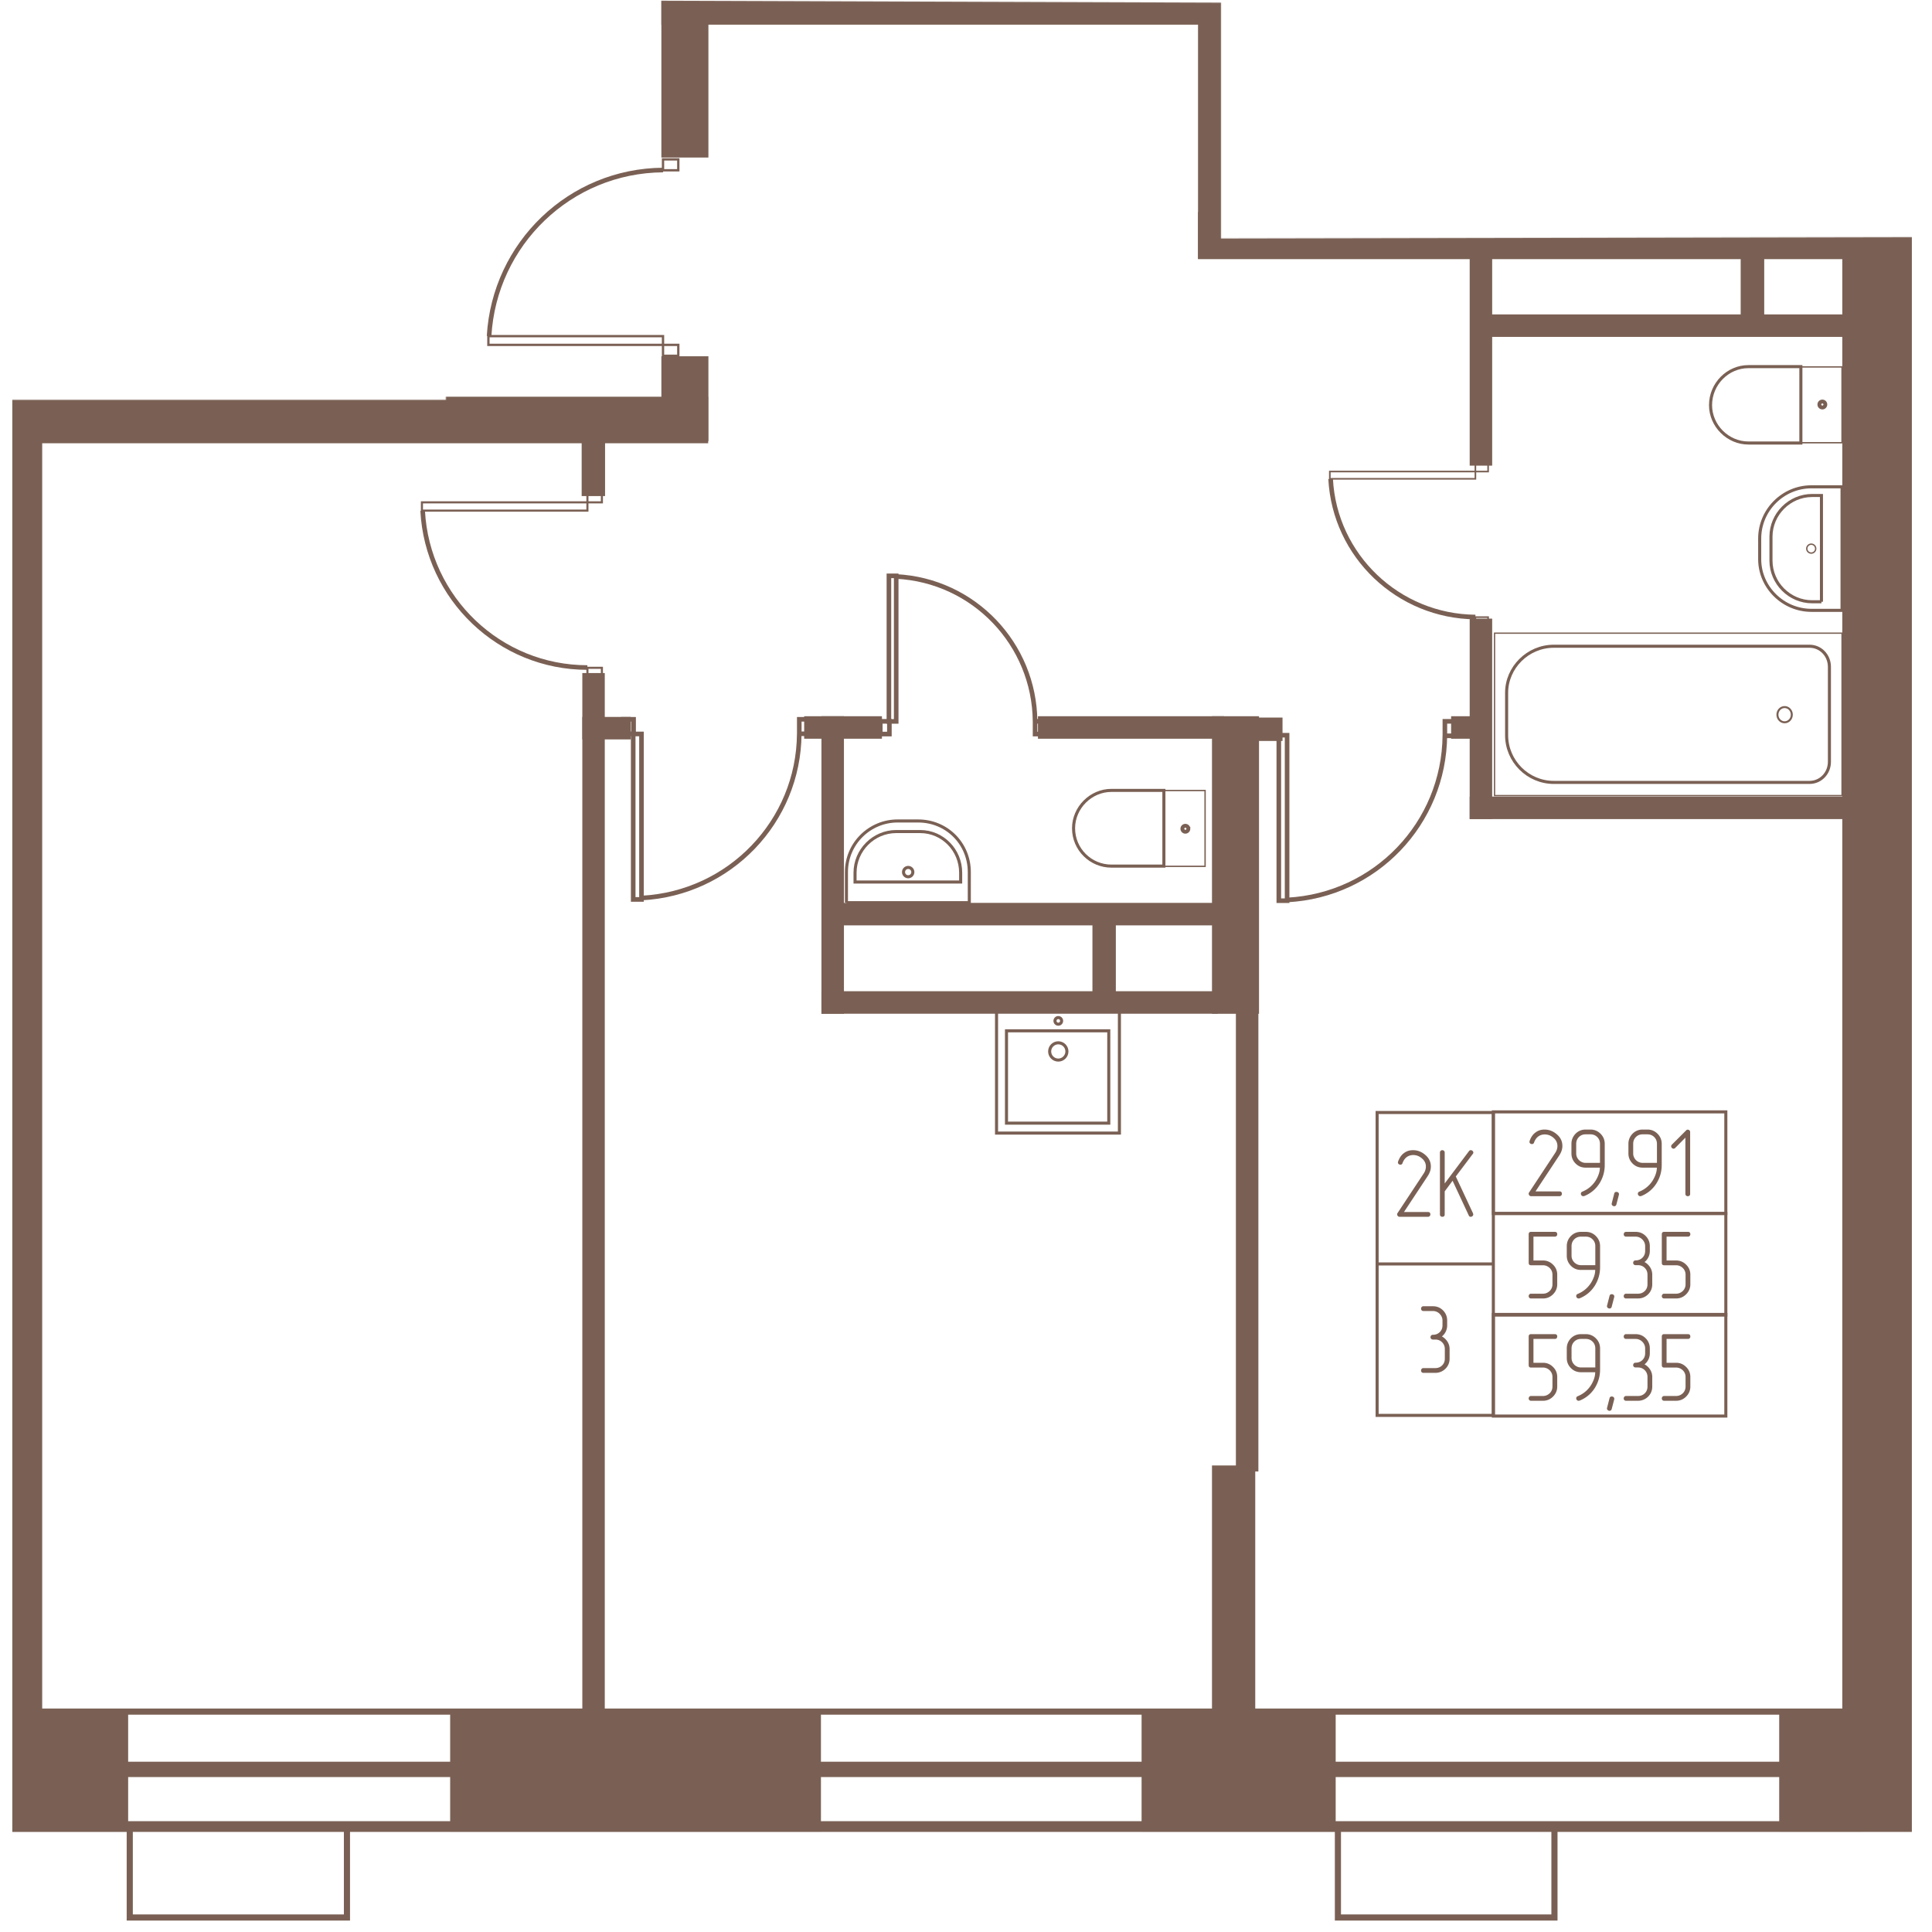 <svg   viewBox="0 0 2350 2380" fill="none" xmlns="http://www.w3.org/2000/svg" width="200" height="200"><mask id="a" style="mask-type:luminance" maskUnits="userSpaceOnUse" x="0" y="0" width="2348" height="2379"><path d="M2347.47 0H0v2378.56h2347.47V0z" fill="#fff"/></mask><g mask="url(#a)"><mask id="b" style="mask-type:luminance" maskUnits="userSpaceOnUse" x="0" y="0" width="2348" height="2379"><path d="M1489.16 3.273L535.933 0l-1.636 492.567H0V2378.56h2347.47V292.105l-858.31 1.636V3.273z" fill="#fff"/></mask><g mask="url(#b)"><path d="M2.924-180.859h-50.385V26.987H2.924v-207.846z" fill="#7A6054" stroke="#7A6054" stroke-width="7.56"/><path d="M273.899 6.484h-725.54v19.333h725.54V6.484zM324.487-180.859h-50.384v207.85h50.384v-207.85zM1515.2-23.75H803.517v50.385H1515.2V-23.75zM2333.86-1733.05h-75.58v3985.41h75.58v-3985.41zM139.099 2111.8h-306.013v140.73h306.013V2111.8zM992.524 2111.8H543.32v140.73h449.204V2111.8zM1626.63 2111.8h-231.55v140.73h231.55V2111.8z" fill="#7A6054" stroke="#7A6054" stroke-width="7.56"/><path d="M2276.28 2111.8h-95.73v140.73h95.73V2111.8zM1527.54 1809.06h-45.74v307.56h45.74v-307.56zM1532.19 886.094h-50.39v358.986h50.39V886.094zM853.615 492.5H21.289v49.761h832.326V492.5z" fill="#7A6054" stroke="#7A6054" stroke-width="7.56"/><path d="M853.901 442.656h-50.384v96.983h50.384v-96.983zM33.202 492.5h-50.39v1618.65h50.39V492.5zM758.404 886.953h-52.271v20.138h52.271v-20.138z" fill="#7A6054" stroke="#7A6054" stroke-width="7.56"/><path d="M726.232 832.891h-20.099V2167.37h20.099V832.891zM1020.86 886.094h-20.16v358.986h20.16V886.094z" fill="#7A6054" stroke="#7A6054" stroke-width="7.56"/><path d="M1481.47 1224.84H1000.7V1245h480.77v-20.16zM1481.75 1116.02h-460.62v20.15h460.62v-20.15zM1067.68 886.094h-88.266v20.156h88.266v-20.156z" fill="#7A6054" stroke="#7A6054" stroke-width="7.56"/><path d="M1355.81 1136.48h-21.28v96.78h21.28v-96.78zM1561.14 887.734h-46.61v21.272h46.61v-21.272zM1819.41 765.859h-20.15v239.331h20.15V765.859z" fill="#7A6054" stroke="#7A6054" stroke-width="7.56"/><path d="M2257.74 985.078h-458.48v20.162h458.48v-20.162zM1799.58 886.094h-23.21v20.156h23.21v-20.156zM1819.41 248.672h-20.15v321.173h20.15V248.672z" fill="#7A6054" stroke="#7A6054" stroke-width="7.56"/><path d="M2258.07 265.078h-793.46v50.389h793.46v-50.389zM2258.07 391.094h-438.34v20.148h438.34v-20.148z" fill="#7A6054" stroke="#7A6054" stroke-width="7.56"/><path d="M2154.54 315h-21.45v84.416h21.45V315zM1819.41 76.875h-20.15v187.687h20.15V76.875z" fill="#7A6054" stroke="#7A6054" stroke-width="7.56"/><path d="M1469.53 1067.22v-93.392h-50.79v93.392h50.79z" stroke="#7A6054" stroke-width="1.69"/><path d="M1418.78 1066.95v-93.278h-64.64c-25.37 0-46.64 21.274-46.64 46.638 0 26.19 21.27 46.64 46.64 46.64h64.64z" stroke="#7A6054" stroke-width="3.78"/><path d="M1441.57 1020.93c0 2.03 1.65 3.67 3.67 3.67s3.67-1.64 3.67-3.67a3.67 3.67 0 0 0-7.34 0z" stroke="#7A6054" stroke-width="4.74"/><path d="M2254.18 980.072V780h-428.07v200.072h428.07z" stroke="#7A6054" stroke-width="1.61"/><path d="M2238.63 821.457v117.008c0 13.909-10.63 25.364-24.54 25.364h-315.02c-31.91 0-58.09-26.185-58.09-58.095v-52.365c0-31.095 26.18-57.275 58.09-57.275h315.02c13.91 0 24.54 11.454 24.54 25.363z" stroke="#7A6054" stroke-width="3.78"/><path d="M2174.58 880.402c0 5.185 3.97 9.387 8.86 9.387 4.9 0 8.86-4.202 8.86-9.387 0-5.184-3.96-9.386-8.86-9.386-4.89 0-8.86 4.202-8.86 9.386z" stroke="#7A6054" stroke-width="2.46"/><path d="M2254.19 751.877V599.688h-37.63c-35.19 0-63.83 28.637-63.83 63.82v25.365c0 34.363 28.64 63.004 63.83 63.004h37.63z" stroke="#7A6054" stroke-width="3.78"/><path d="M2228.82 741.305V610.391h-11.45c-27.82 0-50.73 22.911-50.73 50.728v29.458c0 27.821 22.91 50.728 50.73 50.728h11.45z" stroke="#7A6054" stroke-width="3.78"/><path d="M2210.76 675.854a5.477 5.477 0 0 1 5.48-5.479c3.03 0 5.48 2.453 5.48 5.479 0 3.027-2.45 5.48-5.48 5.48a5.477 5.477 0 0 1-5.48-5.48z" stroke="#7A6054" stroke-width="1.7"/><path d="M2254.18 452v93.393h-50.79V452h50.79z" stroke="#7A6054" stroke-width="1.69"/><path d="M2203.47 451.641v94.095h-64.64c-25.37 0-46.64-21.274-46.64-46.639 0-26.185 21.27-47.456 46.64-47.456h64.64z" stroke="#7A6054" stroke-width="3.78"/><path d="M2226.26 498.368a3.666 3.666 0 1 1 7.331.001 3.666 3.666 0 0 1-7.331-.001z" stroke="#7A6054" stroke-width="4.74"/><path d="M1350.89 1269.84h-126.01v113.74h126.01v-113.74z" stroke="#7A6054" stroke-width="3.78"/><path d="M1363.99 1244.45h-151.37v151.37h151.37v-151.37z" stroke="#7A6054" stroke-width="3.78"/><path d="M1288.68 1305.88c5.88 0 10.64-4.76 10.64-10.63 0-5.88-4.76-10.64-10.64-10.64-5.87 0-10.63 4.76-10.63 10.64 0 5.87 4.76 10.63 10.63 10.63zM1288.7 1261.69c2.26 0 4.09-1.83 4.09-4.09 0-2.25-1.83-4.08-4.09-4.08s-4.09 1.83-4.09 4.08c0 2.26 1.83 4.09 4.09 4.09z" stroke="#7A6054" stroke-width="3.78"/><path d="M504.767 629.022v-10.194h203.858v10.194H504.767zM708.633 618.835v-12.741h17.833v12.741h-17.833zM708.633 835.397v-12.741h17.833v12.741h-17.833z" stroke="#7A6054" stroke-width="2.58"/><path d="M708.583 822.319c-108.003 0-197.19-85.096-202.919-193.1M775.232 904.141h-10.193V1108h10.193V904.141zM765.515 886.094h-12.742v17.832h12.742v-17.832zM982.35 886.094h-12.741v17.832h12.741v-17.832zM969.585 904.141c-.816 107.999-85.913 196.369-193.921 202.099M1570.55 905.703h-10.2v203.857h10.2V905.703z" stroke="#7A6054" stroke-width="5.67"/><path d="M1560.83 888.594h-12.74v17.832h12.74v-17.832zM1777.66 888.594h-12.74v17.832h12.74v-17.832zM1764.9 905.703c-.82 108.827-85.92 197.187-193.92 202.917" stroke="#7A6054" stroke-width="5.67"/><path d="M1623.2 589.826v-8.967h179.32v8.967H1623.2z" stroke="#7A6054" stroke-width="1.99"/><path d="M1802.5 580.896v-11.208h15.69v11.208h-15.69zM1802.5 771.442v-11.208h15.69v11.208h-15.69z" stroke="#7A6054" stroke-width="1.99"/><path d="M1802.55 760.111c-94.91-.816-173.46-75.278-178.37-170.189" stroke="#7A6054" stroke-width="5.67"/><path d="M1623.2 60.648v8.967h179.32v-8.967H1623.2zM1802.5 69.656v11.208h15.69V69.656h-15.69z" stroke="#7A6054" stroke-width="1.99"/><path d="M1802.55-109.688c-94.91.817-173.46 75.278-178.37 170.19" stroke="#7A6054" stroke-width="5.67"/><path d="M586.642 414.094v10.756h215.104v-10.756H586.642zM801.758 424.844v13.444h18.817v-13.444h-18.817zM801.758 196.328v13.444h18.817v-13.444h-18.817z" stroke="#7A6054" stroke-width="2.87"/><path d="M801.875 209.453c-114.55.816-207.828 90.822-214.375 204.555" stroke="#7A6054" stroke-width="5.67"/><path d="M1531.41 1218.28h-20.16v590.64h20.16v-590.64zM853.897-51.563h-50.38v241.844h50.38V-51.563zM1514.99-23.75h-50.38v338.842h50.38V-23.75zM1489.03 886.094h-221.61v20.156h221.61v-20.156z" fill="#7A6054" stroke="#7A6054" stroke-width="7.56"/><path d="M1089.01 709.375h-8.97v179.319h8.97V709.375z" stroke="#7A6054" stroke-width="5.67"/><path d="M1080.62 888.594h-11.21v15.685h11.21v-15.685zM1271.29 888.594h-11.21v15.685h11.21v-15.685zM1260.07 888.528c-.82-94.916-75.28-173.461-171.01-178.372" stroke="#7A6054" stroke-width="5.67"/><path d="M2254.18 263.04V62.969h-428.07V263.04h428.07z" stroke="#7A6054" stroke-width="1.61"/><path d="M2238.63 103.92v117.823c0 13.909-10.63 24.547-24.54 24.547h-315.02c-31.91 0-58.09-25.364-58.09-57.274V136.65c0-31.91 26.18-57.275 58.09-57.275h315.02c13.91 0 24.54 11.453 24.54 24.545z" stroke="#7A6054" stroke-width="3.78"/><path d="M2174.58 163.371c0 5.184 3.97 9.387 8.86 9.387 4.9 0 8.86-4.203 8.86-9.387s-3.96-9.387-8.86-9.387c-4.89 0-8.86 4.203-8.86 9.387z" stroke="#7A6054" stroke-width="2.46"/><path d="M2254.19 58.05V-94.14h-37.63c-35.19 0-63.83 28.638-63.83 63.004v25.364c0 35.184 28.64 63.822 63.83 63.822h37.63z" stroke="#7A6054" stroke-width="3.78"/><path d="M2228.82 47.4V-83.517h-11.45c-27.82 0-50.73 22.912-50.73 50.729V-3.33c0 27.82 22.91 50.728 50.73 50.728h11.45zM1027.7 1111.98h151.37v-37.64c0-35.18-27.82-63-63.01-63h-25.36c-34.36 0-63 27.82-63 63v37.64z" stroke="#7A6054" stroke-width="3.78"/><path d="M1038.32 1086.56h130.1v-11.46c0-27.82-22.09-50.72-49.91-50.72h-29.46c-27.82 0-50.73 22.91-50.73 50.72v11.46z" stroke="#7A6054" stroke-width="3.78"/><path d="M1103.77 1080.05a5.73 5.73 0 0 0 5.73-5.73 5.73 5.73 0 0 0-5.73-5.73c-3.16 0-5.72 2.57-5.72 5.73 0 3.16 2.56 5.73 5.72 5.73z" stroke="#7A6054" stroke-width="3.78"/><path d="M1899.9 2252.5v109.64h-266.74V2252.5M412.4 2252.5v109.64H144.844V2252.5" stroke="#7A6054" stroke-width="7.56"/><path d="M2333.58-1730.55h-9744.99v3980.64h9744.99v-3980.64z" stroke="#7A6054" stroke-width="13.22"/><path d="M2295.92-1656.95h-9699.16v3836.63h9699.16v-3836.63z" stroke="#7A6054" stroke-width="18.89"/><path d="M2295.93-1594.77h-9711.44v3703.26h9711.44v-3703.26z" stroke="#7A6054" stroke-width="7.56"/><path d="M726.596 510.547h-21.284v96.775h21.284v-96.775z" fill="#7A6054" stroke="#7A6054" stroke-width="7.56"/><path d="M1824.63 1370.48h-143.18v186.55h143.18v-186.55zM1824.63 1557.03h-143.18v186.56h143.18v-186.56zM2111.03 1494.84h-286.38v125.19h286.38v-125.19z" stroke="#7A6054" stroke-width="3.78"/><path d="M2111.03 1369.7h-286.38v125.19h286.38V1369.7zM2111.03 1619.23h-286.38v125.19h286.38v-125.19z" stroke="#7A6054" stroke-width="3.78"/><path d="M1906.08 1473.55c.96 0 1.7-.3 2.22-.9.52-.6.78-1.25.78-1.98 0-2-1-3-3-3h-29.52l29.16-44.15c1.36-2.08 2.36-4.08 3-6 .64-1.92.96-3.88.96-5.88 0-5.68-2.32-10.48-6.96-14.4-4.48-3.84-9.48-5.76-15-5.76-4.16 0-7.72 1.09-10.68 3.25-3.44 2.31-6 5.87-7.68 10.67-.16.48-.24.84-.24 1.09 0 .87.3 1.58.9 2.09.6.52 1.34.78 2.22.78.56 0 1.08-.16 1.56-.48.48-.31.8-.79.96-1.43 1.28-3.45 3.12-6 5.52-7.68 2.24-1.52 4.8-2.28 7.68-2.28 4 0 7.6 1.4 10.8 4.2 3.2 2.72 4.8 6.04 4.8 9.96 0 3.04-.92 5.91-2.76 8.63l-32.16 48.72c-.32.32-.48.79-.48 1.44 0 .79.28 1.52.84 2.16.56.63 1.24.96 2.04.96h35.04v-.01zM1955.97 1432.52h-17.63c-1.6 0-3.1-.3-4.5-.9-1.4-.6-2.64-1.44-3.72-2.52a11.774 11.774 0 0 1-2.52-3.72c-.6-1.4-.9-2.9-.9-4.49v-11.76c0-3.36 1.1-6.16 3.3-8.4 2.2-2.24 4.98-3.36 8.34-3.36h5.88c3.36 0 6.16 1.12 8.4 3.36 2.24 2.24 3.36 5.04 3.36 8.4v23.39h-.01zm5.88 2.64v-26.04c0-4.87-1.72-9.04-5.16-12.48-3.44-3.44-7.6-5.16-12.47-5.16h-5.89c-4.87 0-9.03 1.72-12.47 5.16-3.36 3.53-5.04 7.68-5.04 12.48v11.76c0 4.88 1.72 9.04 5.16 12.48 3.36 3.36 7.48 5.04 12.35 5.04h17.52c0 2.64-.48 5.34-1.44 8.1a39 39 0 0 1-3.84 7.98c-4 6.16-9.39 10.63-16.19 13.44-1.28.47-1.92 1.36-1.92 2.63 0 .8.28 1.5.84 2.1.56.61 1.2.9 1.92.9.64 0 1.08-.04 1.32-.12 8.08-3.27 14.39-8.56 18.96-15.83 4.23-6.88 6.35-14.36 6.35-22.44zM1979.27 1472l-3 11.52c-.4 1.6-1.32 2.4-2.76 2.4-.8 0-1.52-.28-2.16-.84-.64-.56-.96-1.24-.96-2.04 0-.32.04-.6.12-.84l3-11.64c.32-1.52 1.24-2.28 2.76-2.28.88 0 1.62.26 2.22.78.6.52.9 1.18.9 1.98 0 .4-.04.72-.12.96zM2026.17 1432.52h-17.64c-1.6 0-3.1-.3-4.5-.9-1.4-.6-2.64-1.44-3.71-2.52a11.774 11.774 0 0 1-2.52-3.72c-.61-1.4-.9-2.9-.9-4.49v-11.76c0-3.36 1.1-6.16 3.3-8.4 2.2-2.24 4.97-3.36 8.33-3.36h5.88c3.36 0 6.16 1.12 8.4 3.36 2.24 2.24 3.36 5.04 3.36 8.4v23.39zm5.88 2.64v-26.04c0-4.87-1.72-9.04-5.16-12.48-3.44-3.44-7.6-5.16-12.48-5.16h-5.88c-4.88 0-9.04 1.72-12.48 5.16-3.36 3.53-5.03 7.68-5.03 12.48v11.76c0 4.88 1.72 9.04 5.16 12.48 3.35 3.36 7.47 5.04 12.35 5.04h17.52c0 2.64-.48 5.34-1.44 8.1s-2.24 5.42-3.84 7.98c-4 6.16-9.4 10.63-16.2 13.44-1.28.47-1.92 1.36-1.92 2.63 0 .8.28 1.5.84 2.1.56.61 1.2.9 1.92.9.64 0 1.08-.04 1.32-.12 8.08-3.27 14.4-8.56 18.96-15.83 4.24-6.88 6.36-14.36 6.36-22.44zM2067.07 1470.71v-76.19c0-.88-.31-1.58-.9-2.1-.6-.52-1.3-.78-2.1-.78s-1.44.28-1.92.84l-17.52 17.52c-.64.64-.96 1.32-.96 2.04 0 .8.3 1.5.9 2.1.6.6 1.3.9 2.1.9.72 0 1.4-.32 2.04-.96l12.48-12.6v69.23c0 .88.3 1.58.9 2.1.6.52 1.29.78 2.1.78.8 0 1.47-.24 2.04-.72.56-.48.84-1.2.84-2.16zM1903.32 1582.05v-11.76c0-4.88-1.72-8.99-5.16-12.36-3.44-3.43-7.56-5.16-12.36-5.16h-11.76v-29.39h26.28c.96 0 1.7-.28 2.22-.84.52-.56.78-1.24.78-2.04 0-2-1-3-3-3h-29.28c-1.92 0-2.88 1-2.88 3v35.15c0 2 .96 3.01 2.88 3.01h14.76c1.6 0 3.1.3 4.5.89 1.4.61 2.64 1.43 3.72 2.47a11.05 11.05 0 0 1 2.52 3.65c.6 1.4.9 2.94.9 4.62v11.76c0 1.68-.3 3.22-.9 4.62-.6 1.4-1.44 2.62-2.52 3.66a12.3 12.3 0 0 1-3.72 2.46c-1.4.6-2.9.9-4.5.9h-14.76c-.88 0-1.58.3-2.1.9-.52.6-.78 1.3-.78 2.1s.26 1.48.78 2.04 1.22.84 2.1.84h14.76c4.8 0 8.92-1.72 12.36-5.16 3.44-3.44 5.16-7.56 5.16-12.36zM1950.23 1558.54h-17.64c-1.59 0-3.09-.3-4.49-.9-1.41-.6-2.65-1.44-3.72-2.52a11.774 11.774 0 0 1-2.52-3.72c-.6-1.4-.9-2.9-.9-4.5v-11.76c0-3.36 1.1-6.16 3.3-8.4 2.2-2.24 4.98-3.36 8.34-3.36h5.88c3.36 0 6.15 1.12 8.4 3.36 2.24 2.24 3.36 5.04 3.36 8.4v23.4h-.01zm5.88 2.64v-26.04c0-4.88-1.72-9.04-5.16-12.48-3.44-3.44-7.6-5.16-12.48-5.16h-5.88c-4.88 0-9.03 1.72-12.47 5.16-3.36 3.52-5.04 7.68-5.04 12.48v11.76c0 4.88 1.72 9.04 5.16 12.47 3.35 3.37 7.47 5.05 12.35 5.05h17.52c0 2.63-.48 5.33-1.44 8.1-.96 2.76-2.24 5.41-3.84 7.97-4 6.16-9.4 10.64-16.19 13.44-1.28.48-1.92 1.36-1.92 2.64 0 .8.28 1.5.84 2.1.56.6 1.19.9 1.92.9.63 0 1.08-.04 1.31-.12 8.09-3.28 14.4-8.56 18.96-15.84 4.24-6.88 6.36-14.36 6.36-22.43zM1973.49 1598.01l-3 11.52c-.4 1.6-1.32 2.4-2.76 2.4-.8 0-1.52-.27-2.16-.83-.64-.57-.96-1.25-.96-2.05 0-.32.04-.6.12-.83l3-11.64c.32-1.52 1.24-2.28 2.76-2.28.88 0 1.62.26 2.22.78.6.52.9 1.18.9 1.98 0 .4-.04.72-.12.96v-.01zM2010.91 1554.69c2.08-1.67 3.68-3.69 4.8-6.05 1.12-2.36 1.68-4.9 1.68-7.62v-5.88c0-4.96-1.72-9.16-5.16-12.6-3.36-3.36-7.48-5.04-12.36-5.04h-11.76c-.88 0-1.58.3-2.1.9-.52.6-.78 1.3-.78 2.1s.26 1.48.78 2.04 1.22.84 2.1.84h11.76c1.6 0 3.1.3 4.5.9 1.4.6 2.64 1.44 3.72 2.52s1.94 2.32 2.58 3.72c.64 1.4.96 2.94.96 4.62v5.87c0 3.36-1.12 6.15-3.36 8.35-2.24 2.2-5.04 3.29-8.4 3.29-.96 0-1.7.3-2.22.9-.52.6-.78 1.3-.78 2.1s.28 1.48.84 2.04c.56.56 1.28.84 2.16.84h2.88c3.36 0 6.16 1.12 8.4 3.36 2.24 2.24 3.36 5.04 3.36 8.4v11.76c0 3.36-1.12 6.14-3.36 8.34-2.24 2.2-5.04 3.3-8.4 3.3h-14.64c-.88 0-1.58.3-2.1.9-.52.6-.78 1.3-.78 2.1s.26 1.48.78 2.04 1.22.84 2.1.84h14.64c4.8 0 8.96-1.68 12.48-5.04 3.44-3.44 5.16-7.6 5.16-12.48v-11.76c0-3.36-.88-6.42-2.64-9.18-1.76-2.76-4.04-4.9-6.84-6.42zM2067.3 1582.05v-11.76c0-4.88-1.72-8.99-5.16-12.36-3.44-3.43-7.56-5.16-12.36-5.16h-11.75v-29.39h26.27c.96 0 1.7-.28 2.22-.84.52-.56.78-1.24.78-2.04 0-2-1-3-3-3h-29.27c-1.92 0-2.88 1-2.88 3v35.15c0 2 .95 3.01 2.88 3.01h14.75c1.6 0 3.1.3 4.5.89 1.4.61 2.64 1.43 3.72 2.47a11.05 11.05 0 0 1 2.52 3.65c.6 1.4.9 2.94.9 4.62v11.76c0 1.68-.3 3.22-.9 4.62-.6 1.4-1.44 2.62-2.52 3.66a12.3 12.3 0 0 1-3.72 2.46c-1.4.6-2.9.9-4.5.9h-14.75c-.88 0-1.58.3-2.1.9-.52.6-.78 1.3-.78 2.1s.26 1.48.78 2.04 1.22.84 2.1.84h14.75c4.8 0 8.92-1.72 12.36-5.16 3.44-3.44 5.16-7.56 5.16-12.36zM1903.32 1708.07v-11.76c0-4.88-1.72-9-5.16-12.36-3.44-3.44-7.56-5.16-12.36-5.16h-11.76v-29.39h26.28c.96 0 1.7-.28 2.22-.84.52-.56.78-1.24.78-2.04 0-2-1-3-3-3h-29.28c-1.92 0-2.88 1-2.88 3v35.15c0 2 .96 3 2.88 3h14.76c1.6 0 3.1.3 4.5.9 1.4.6 2.64 1.42 3.72 2.46s1.92 2.26 2.52 3.66c.6 1.4.9 2.94.9 4.62v11.76c0 1.68-.3 3.22-.9 4.61a11.03 11.03 0 0 1-2.52 3.67 12.088 12.088 0 0 1-3.72 2.45c-1.4.6-2.9.9-4.5.9h-14.76c-.88 0-1.58.3-2.1.91-.52.59-.78 1.29-.78 2.09 0 .8.26 1.48.78 2.04s1.22.84 2.1.84h14.76c4.8 0 8.92-1.72 12.36-5.16 3.44-3.44 5.16-7.56 5.16-12.36v.01zM1950.23 1684.55h-17.64c-1.59 0-3.09-.3-4.49-.9-1.41-.6-2.65-1.44-3.72-2.52a11.774 11.774 0 0 1-2.52-3.72c-.6-1.39-.9-2.89-.9-4.49v-11.76c0-3.36 1.1-6.16 3.3-8.4 2.2-2.24 4.98-3.36 8.34-3.36h5.88c3.36 0 6.15 1.12 8.4 3.36 2.24 2.24 3.36 5.04 3.36 8.4v23.39h-.01zm5.88 2.64v-26.03c0-4.88-1.72-9.05-5.16-12.48-3.44-3.44-7.6-5.16-12.48-5.16h-5.88c-4.88 0-9.03 1.72-12.47 5.16-3.36 3.52-5.04 7.68-5.04 12.48v11.75c0 4.88 1.72 9.04 5.16 12.48 3.35 3.36 7.47 5.04 12.35 5.04h17.52c0 2.64-.48 5.34-1.44 8.1s-2.24 5.42-3.84 7.98c-4 6.16-9.4 10.64-16.19 13.44-1.28.48-1.92 1.36-1.92 2.63 0 .81.28 1.5.84 2.11.56.6 1.19.89 1.92.89.63 0 1.08-.04 1.31-.12 8.09-3.27 14.4-8.55 18.96-15.83 4.24-6.88 6.36-14.36 6.36-22.44zM1973.49 1724.03l-3 11.52c-.4 1.6-1.32 2.4-2.76 2.4-.8 0-1.52-.28-2.16-.84-.64-.56-.96-1.24-.96-2.04 0-.32.04-.6.12-.84l3-11.64c.32-1.52 1.24-2.28 2.76-2.28.88 0 1.62.26 2.22.79.6.51.9 1.17.9 1.97 0 .4-.04.72-.12.96zM2010.91 1680.71c2.08-1.68 3.68-3.7 4.8-6.06 1.12-2.36 1.68-4.9 1.68-7.62v-5.88c0-4.95-1.72-9.15-5.16-12.59-3.36-3.36-7.48-5.04-12.36-5.04h-11.76c-.88 0-1.58.3-2.1.9-.52.6-.78 1.3-.78 2.1s.26 1.48.78 2.04 1.22.84 2.1.84h11.76c1.6 0 3.1.3 4.5.9 1.4.6 2.64 1.44 3.72 2.52 1.08 1.07 1.94 2.31 2.58 3.71.64 1.4.96 2.94.96 4.62v5.88c0 3.36-1.12 6.14-3.36 8.34-2.24 2.2-5.04 3.3-8.4 3.3-.96 0-1.7.3-2.22.9-.52.6-.78 1.3-.78 2.1s.28 1.48.84 2.04c.56.56 1.28.84 2.16.84h2.88c3.36 0 6.16 1.12 8.4 3.36 2.24 2.24 3.36 5.04 3.36 8.4v11.75c0 3.36-1.12 6.15-3.36 8.35-2.24 2.19-5.04 3.29-8.4 3.29h-14.64c-.88 0-1.58.3-2.1.9-.52.6-.78 1.3-.78 2.1s.26 1.48.78 2.04 1.22.84 2.1.84h14.64c4.8 0 8.96-1.67 12.48-5.04 3.44-3.43 5.16-7.6 5.16-12.48v-11.75c0-3.36-.88-6.42-2.64-9.18-1.76-2.76-4.04-4.9-6.84-6.42zM2067.3 1708.07v-11.76c0-4.88-1.72-9-5.16-12.36-3.44-3.44-7.56-5.16-12.36-5.16h-11.75v-29.39h26.27c.96 0 1.7-.28 2.22-.84.52-.56.78-1.24.78-2.04 0-2-1-3-3-3h-29.27c-1.92 0-2.88 1-2.88 3v35.15c0 2 .95 3 2.88 3h14.75c1.6 0 3.1.3 4.5.9 1.4.6 2.64 1.42 3.72 2.46s1.92 2.26 2.52 3.66c.6 1.4.9 2.94.9 4.62v11.76c0 1.68-.3 3.22-.9 4.61a11.03 11.03 0 0 1-2.52 3.67 12.088 12.088 0 0 1-3.72 2.45c-1.4.6-2.9.9-4.5.9h-14.75c-.88 0-1.58.3-2.1.91-.52.59-.78 1.29-.78 2.09 0 .8.26 1.48.78 2.04s1.22.84 2.1.84h14.75c4.8 0 8.92-1.72 12.36-5.16 3.44-3.44 5.16-7.56 5.16-12.36v.01zM1744.05 1498.94c.96 0 1.7-.3 2.22-.9.52-.6.78-1.25.78-1.98 0-2-1-3-3-3h-29.52l29.16-44.15c1.35-2.08 2.36-4.08 2.99-6 .65-1.92.97-3.88.97-5.88 0-5.68-2.32-10.48-6.96-14.4-4.48-3.84-9.48-5.75-15-5.75-4.16 0-7.72 1.08-10.68 3.24-3.44 2.32-6 5.88-7.68 10.68-.16.48-.24.83-.24 1.08 0 .87.3 1.58.9 2.09.6.53 1.34.78 2.22.78.56 0 1.08-.16 1.56-.48.48-.31.8-.79.96-1.43 1.28-3.45 3.12-6 5.52-7.68 2.24-1.52 4.8-2.28 7.68-2.28 4 0 7.6 1.4 10.79 4.2 3.21 2.72 4.81 6.04 4.81 9.96 0 3.04-.92 5.92-2.76 8.63l-32.16 48.72c-.32.32-.48.8-.48 1.44 0 .8.28 1.52.84 2.16.56.63 1.24.96 2.04.96h35.03l.01-.01zM1764.7 1467.63l9.72-13.08 19.92 42.71c.4 1.12 1.24 1.68 2.52 1.68.72 0 1.4-.28 2.04-.84.64-.56.96-1.2.96-1.92 0-.32-.08-.8-.24-1.44l-21.24-45.47 20.88-27.72c.48-.48.72-1.04.72-1.67 0-.81-.32-1.5-.96-2.1-.64-.6-1.36-.9-2.16-.9-.96 0-1.72.4-2.28 1.2l-29.88 39.83v-38.03c0-.96-.3-1.7-.9-2.22a3.09 3.09 0 0 0-2.1-.78c-.79 0-1.48.27-2.03.84-.56.56-.84 1.28-.84 2.16v76.18c0 .88.28 1.58.84 2.11.56.51 1.24.77 2.03.77 2 0 3-.96 3-2.88v-28.43zM1761.26 1646.33c2.08-1.67 3.68-3.69 4.8-6.05 1.12-2.36 1.68-4.9 1.68-7.62v-5.88c0-4.96-1.72-9.16-5.16-12.6-3.36-3.36-7.48-5.04-12.36-5.04h-11.76c-.87 0-1.58.3-2.1.9-.52.6-.77 1.3-.77 2.1s.25 1.48.77 2.04 1.23.84 2.1.84h11.76c1.6 0 3.1.3 4.5.9 1.4.6 2.64 1.44 3.72 2.52s1.94 2.32 2.58 3.72c.64 1.4.96 2.94.96 4.62v5.87c0 3.37-1.12 6.15-3.36 8.35-2.24 2.2-5.04 3.3-8.4 3.3-.96 0-1.7.29-2.22.89-.52.61-.78 1.3-.78 2.1s.28 1.48.84 2.04c.56.56 1.28.84 2.16.84h2.88c3.36 0 6.16 1.12 8.4 3.36 2.24 2.24 3.36 5.04 3.36 8.4v11.76c0 3.36-1.12 6.14-3.36 8.34-2.24 2.2-5.04 3.3-8.4 3.3h-14.64c-.87 0-1.58.3-2.1.9-.52.6-.77 1.3-.77 2.1s.25 1.48.77 2.04 1.23.84 2.1.84h14.64c4.8 0 8.96-1.68 12.48-5.04 3.44-3.44 5.16-7.6 5.16-12.48v-11.76c0-3.36-.88-6.42-2.64-9.18-1.76-2.76-4.04-4.9-6.84-6.42z" fill="#7A6054"/></g></g></svg>